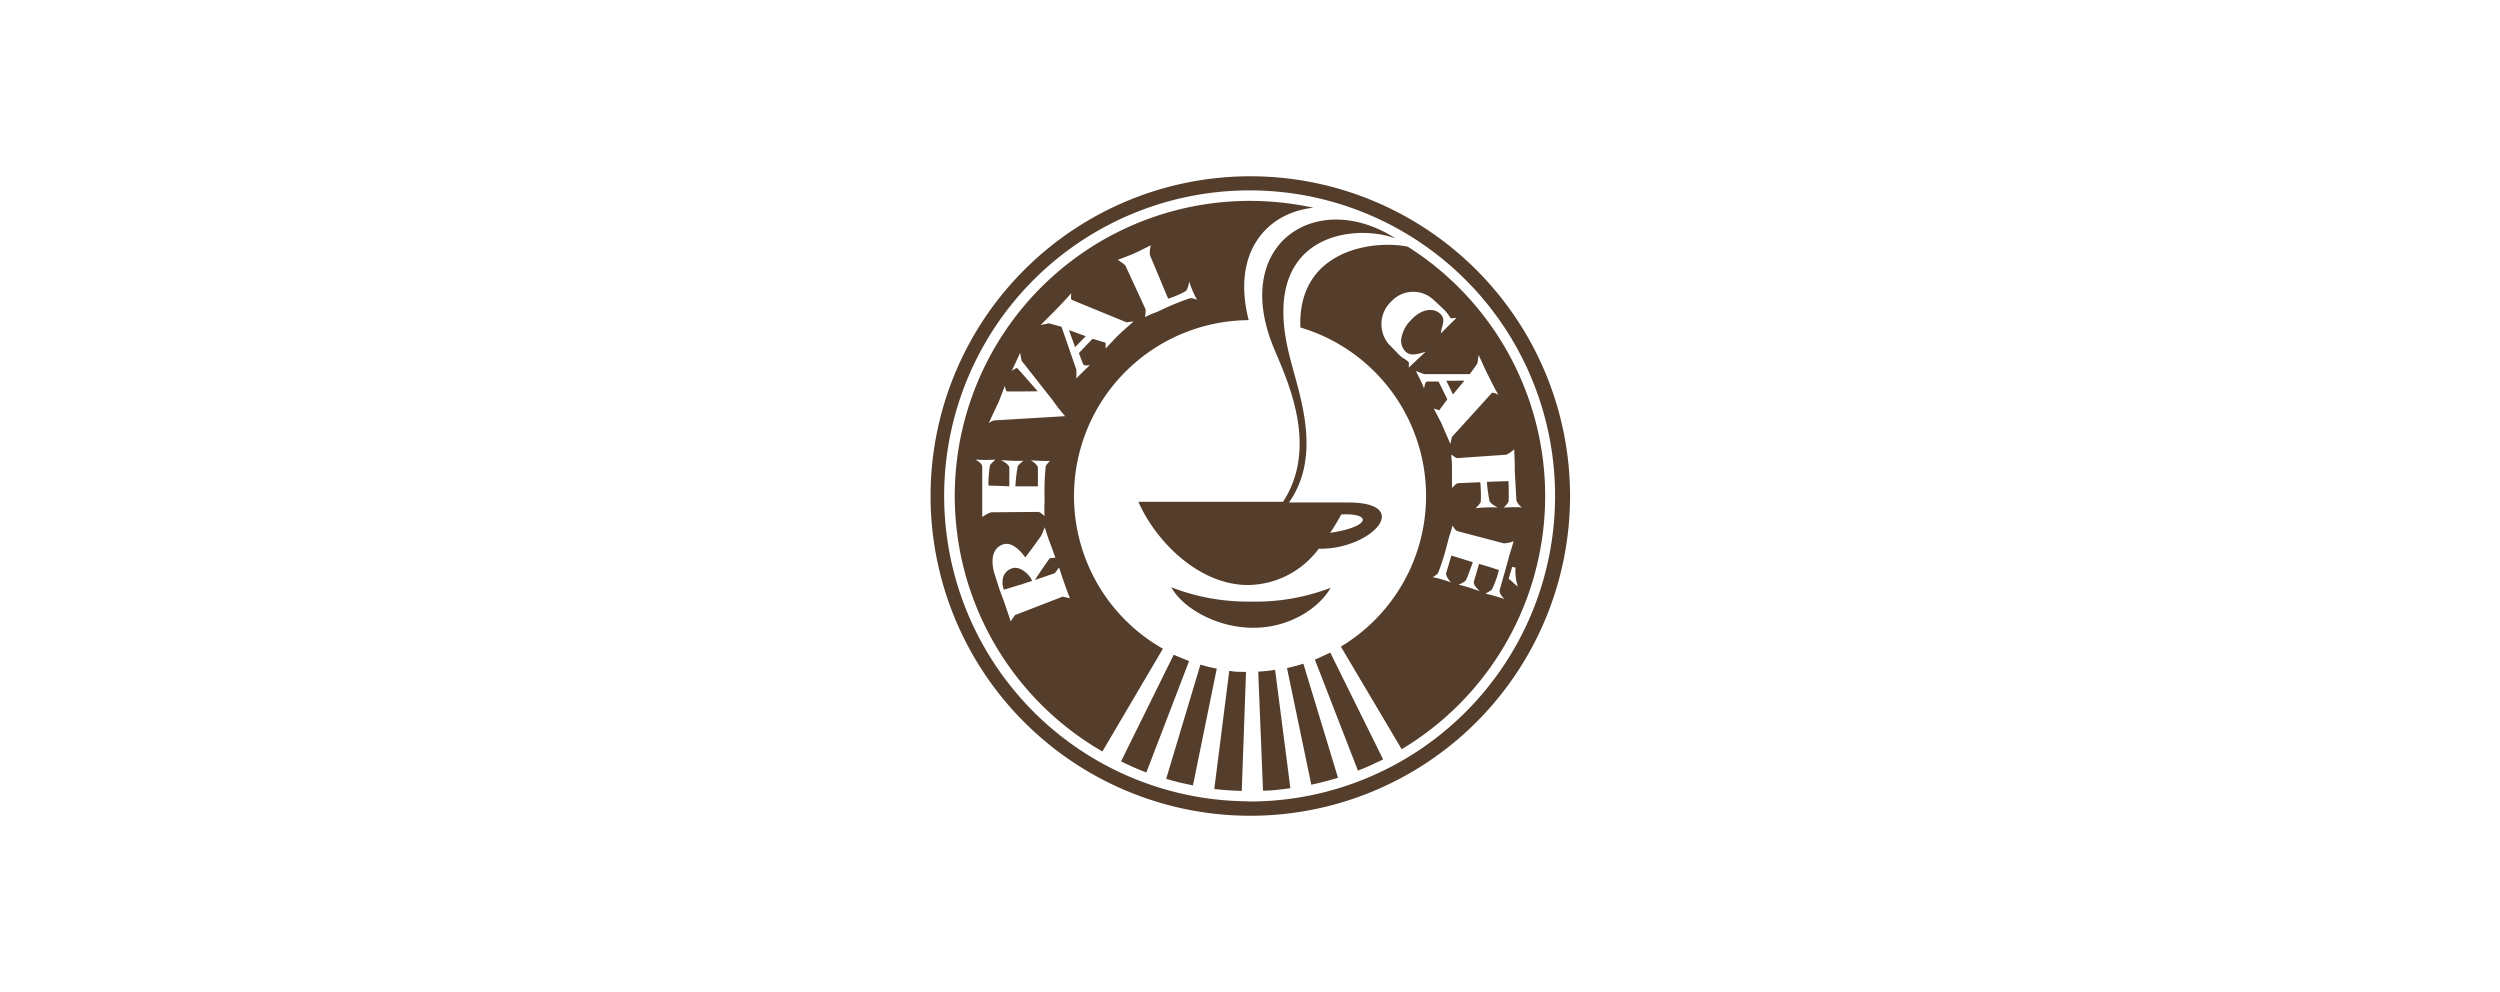 <?xml version="1.0" encoding="UTF-8"?> <svg xmlns="http://www.w3.org/2000/svg" id="Layer_1" data-name="Layer 1" viewBox="0 0 252 100"><defs><style> .cls-1 { fill: #543d2b; } </style></defs><title>alarojastu-klient</title><g><path class="cls-1" d="M132.54,66.49l4.34,11.19c.87-.34,1.71-.72,2.54-1.13l-5.33-10.77C133.58,66,133.07,66.28,132.54,66.49Z"></path><path class="cls-1" d="M129.73,67.34l2.45,11.76c.91-.2,1.81-.43,2.69-.7l-3.49-11.5C130.84,67.07,130.29,67.22,129.73,67.34Z"></path><path class="cls-1" d="M121,67l-3.45,11.51q1.32.39,2.7.66l2.4-11.77C122.13,67.31,121.58,67.18,121,67Z"></path><path class="cls-1" d="M126.83,67.7l.48,12c.93,0,1.85-.13,2.76-.25l-1.54-11.93A16,16,0,0,1,126.83,67.7Z"></path><path class="cls-1" d="M122.4,79.53c.91.11,1.83.17,2.77.2l.43-12c-.57,0-1.14,0-1.69-.11Z"></path><path class="cls-1" d="M126.26,17.77a32.23,32.23,0,1,0,32,32.49A32.23,32.23,0,0,0,126.26,17.77Zm-.51,63a30.79,30.79,0,1,1,31-30.54A30.79,30.79,0,0,1,125.75,80.79Z"></path><path class="cls-1" d="M102,57.29c-1.18.41-1,1.71-.81,2.15,0,0,1.82-.53,2.85-.89C103.79,57.89,102.79,57,102,57.29Z"></path><polygon class="cls-1" points="109.44 33.89 107.75 33.28 108.37 34.99 109.44 33.89"></polygon><polygon class="cls-1" points="147.61 38.37 145.79 38.38 146.46 39.76 147.61 38.37"></polygon><path class="cls-1" d="M141.91,24.87c-3.22-.7-11.14.16-10.83,8.14a17.72,17.72,0,0,1,4.08,32.17l6.13,10.34a29.74,29.74,0,0,0,.62-50.65Zm0,11.56c-.26-.25-.58-.35-.86-.65L140,34.71a3.13,3.13,0,0,1,.26-4.34,3,3,0,0,1,4.21-.18l1.07,1a4.38,4.38,0,0,1,.66.85c.1.1.35,0,.61,0l-1.57,1.56c.09-.86.56-1.41-.1-2s-1.84-.49-2.89.64a3.42,3.42,0,0,0-1,1.89,1.54,1.54,0,0,0,.45,1.33c.49.46,1.18.24,2,0L142,37.05C142,36.78,142.09,36.6,141.93,36.43Zm1.61,2.7c0-.18-.8-1.73-.8-1.73l.82.31,4.62,0,.76-1.07.13-.85.7,1.53.41.82s.76,1.53.89,1.66c-.2-.09-.56-.31-.7-.16l-4,4.41-.15.7-.61-1.4-.33-.76-.74-1.42.55.19.82-1.11-.88-1.79-1.17,0C143.63,38.53,143.61,38.93,143.54,39.13Zm8.11,21.25a16.74,16.74,0,0,0-1.89-.54c.23-.16.56-.28.67-.46a9.84,9.84,0,0,0,.68-1.93c-.12,0-.26-.11-2-.61-.17.59-.51,1.75-.54,1.84,0,.41.63.92.63.92a20.94,20.94,0,0,0-2.16-.67,2.39,2.39,0,0,0,.71-.39c.17-.26.73-1.87.73-1.87L146.3,56s-.5,1.68-.54,1.8c0,.38.5.91.5.91-.34-.14-.92-.31-1.07-.35a6.11,6.11,0,0,0-.78-.17c.24-.17.53-.31.58-.51a24,24,0,0,0,.87-2.77l.17-.64c.06-.28.27-.74.36-1.27.21.18.26.47.57.55l4.62,1.22a2.92,2.92,0,0,0,1-.22L152.14,56l-.17.62c0,.05-.78,2.76-.81,2.89C151.13,59.94,151.65,60.38,151.65,60.38Zm.43-2,.37-1.24.33.07a5.39,5.39,0,0,0,.23,1.9C152.79,59,152.4,58.58,152.08,58.35Zm-.5-7.18c.18-.23.45-.45.5-.65s0-2.05,0-2.05-.25,0-2.17.07c0,.61.23,1.82.24,1.91.16.38.86.67.86.67a18,18,0,0,0-2.25.07,2.37,2.37,0,0,0,.52-.61,13.39,13.39,0,0,0-.05-2l-2.14.09c-.38,0-.51.37-.71.46,0-.29,0-1.06,0-1.35l0-.66a12.76,12.76,0,0,0-.08-1.32c.26.11.39.37.72.34l4.76-.33c.24,0,.87-.54.87-.54l.06,1.52,0,.64s.15,2.87.17,3a1.47,1.47,0,0,0,.54.68A13.75,13.75,0,0,0,151.58,51.17Z"></path><path class="cls-1" d="M134.13,59.25a21.12,21.12,0,0,1-8.06,1.39,21.33,21.33,0,0,1-8-1.44c1.08,2,4.46,4.07,8.23,4.08S133,61.23,134.13,59.25Z"></path><path class="cls-1" d="M128.33,34.91c1.17,2.9,4.76,9.91,1,15.67l-14.58,0c1.75,4,6.1,8.37,11,8.39a9,9,0,0,0,7.18-3.66c5.29.12,9.67-4.67,2.92-4.66l-5.92,0c3.51-5,.85-11.32,0-15-3-12.21,6.71-13.14,10.75-11.61C132.88,19,124.11,24.4,128.33,34.91Zm5.75,18.8c.4-.6.78-1.22,1.12-1.85C138.24,51.69,138.27,53.08,134.08,53.71Z"></path><path class="cls-1" d="M118.31,66,113,76.75c.83.41,1.68.79,2.55,1.12l4.31-11.23C119.34,66.44,118.82,66.21,118.31,66Z"></path><path class="cls-1" d="M108.26,49.85a17.73,17.73,0,0,1,17.61-17.58c-1.74-6.78,1.76-10.82,6.52-11.33a30.33,30.33,0,0,0-6.15-.69,29.74,29.74,0,0,0-15.12,55.5l6.1-10.36A17.68,17.68,0,0,1,108.26,49.85Zm5.82-24.2.58-.26,1.35-.67a2.6,2.6,0,0,0-.1,1c.11.24,1.84,4.39,1.84,4.39a10,10,0,0,0,1.73-.74c.32-.23.38-1,.38-1,.12.38.38,1,.44,1.13a6.31,6.31,0,0,0,.37.71c-.28-.08-.58-.21-.77-.13a26.12,26.12,0,0,0-2.69,1.09l-.6.28a10.33,10.33,0,0,0-1.21.52,2.5,2.5,0,0,0,.07-.8l-2-4.34c-.1-.22-.8-.63-.8-.63Zm-8,5.93.64-.66s1.19-1.23,1.26-1.39c0,.21-.1.62.09.71l5.48,2.25.72-.09-1.13,1-.59.56-1.1,1.17v-.58l-1.32-.4-1.38,1.44.41,1.08c.1.26.49.14.7.14-.15.11-1.36,1.33-1.36,1.33v-.87L107,32.94l-1.26-.35-.84.17Zm-5.81,9.76.38-.78.65-1.68a1.71,1.71,0,0,0,.15.56c0,.05,3.15,0,3.15,0s-2-2.29-2.06-2.33-.37.13-.56.28c0,0,.84-1.76.84-1.83l.16.81,3.15,4,.51.71.72.87-7.2.43a2.32,2.32,0,0,0-.49.27Zm-.36,10.3a3,3,0,0,0-.9.48l0-1.52V50c0-.05,0-2.87,0-3-.07-.38-.69-.67-.69-.67a16.52,16.52,0,0,0,2,0c-.18.22-.48.42-.54.62a11,11,0,0,0-.14,2c.12,0,.27,0,2.1.07,0-.62,0-1.83,0-1.93-.12-.38-.85-.72-.85-.72a17.74,17.74,0,0,0,2.26.08c-.25.23-.48.37-.57.57a17.4,17.4,0,0,0-.23,2l2.27,0s0-1.75,0-1.88c-.07-.38-.72-.75-.72-.75.37.05,1,.06,1.13.07s.49,0,.8,0c-.19.22-.44.44-.43.65a23.32,23.32,0,0,0-.11,2.9v.66a10.6,10.6,0,0,0,0,1.32c-.25-.12-.37-.39-.7-.39Zm7.21,8.5L102.31,62l-.43.63-.48-1.43-.22-.63s-.22-.56-.45-1.22L100.3,58c-.31-.86-.59-2.64.8-3.12.88-.31,1.78.65,2.24,1.3.32-.36,1.63-2.2,1.63-2.2l.34-.83.34,1.06.37,1,.36,1-.57.06s-1,1.41-1.49,2.19l2-.68.44-.58s.31,1,.4,1.22l.22.64c.09.26.47,1.25.47,1.25Z"></path></g></svg> 